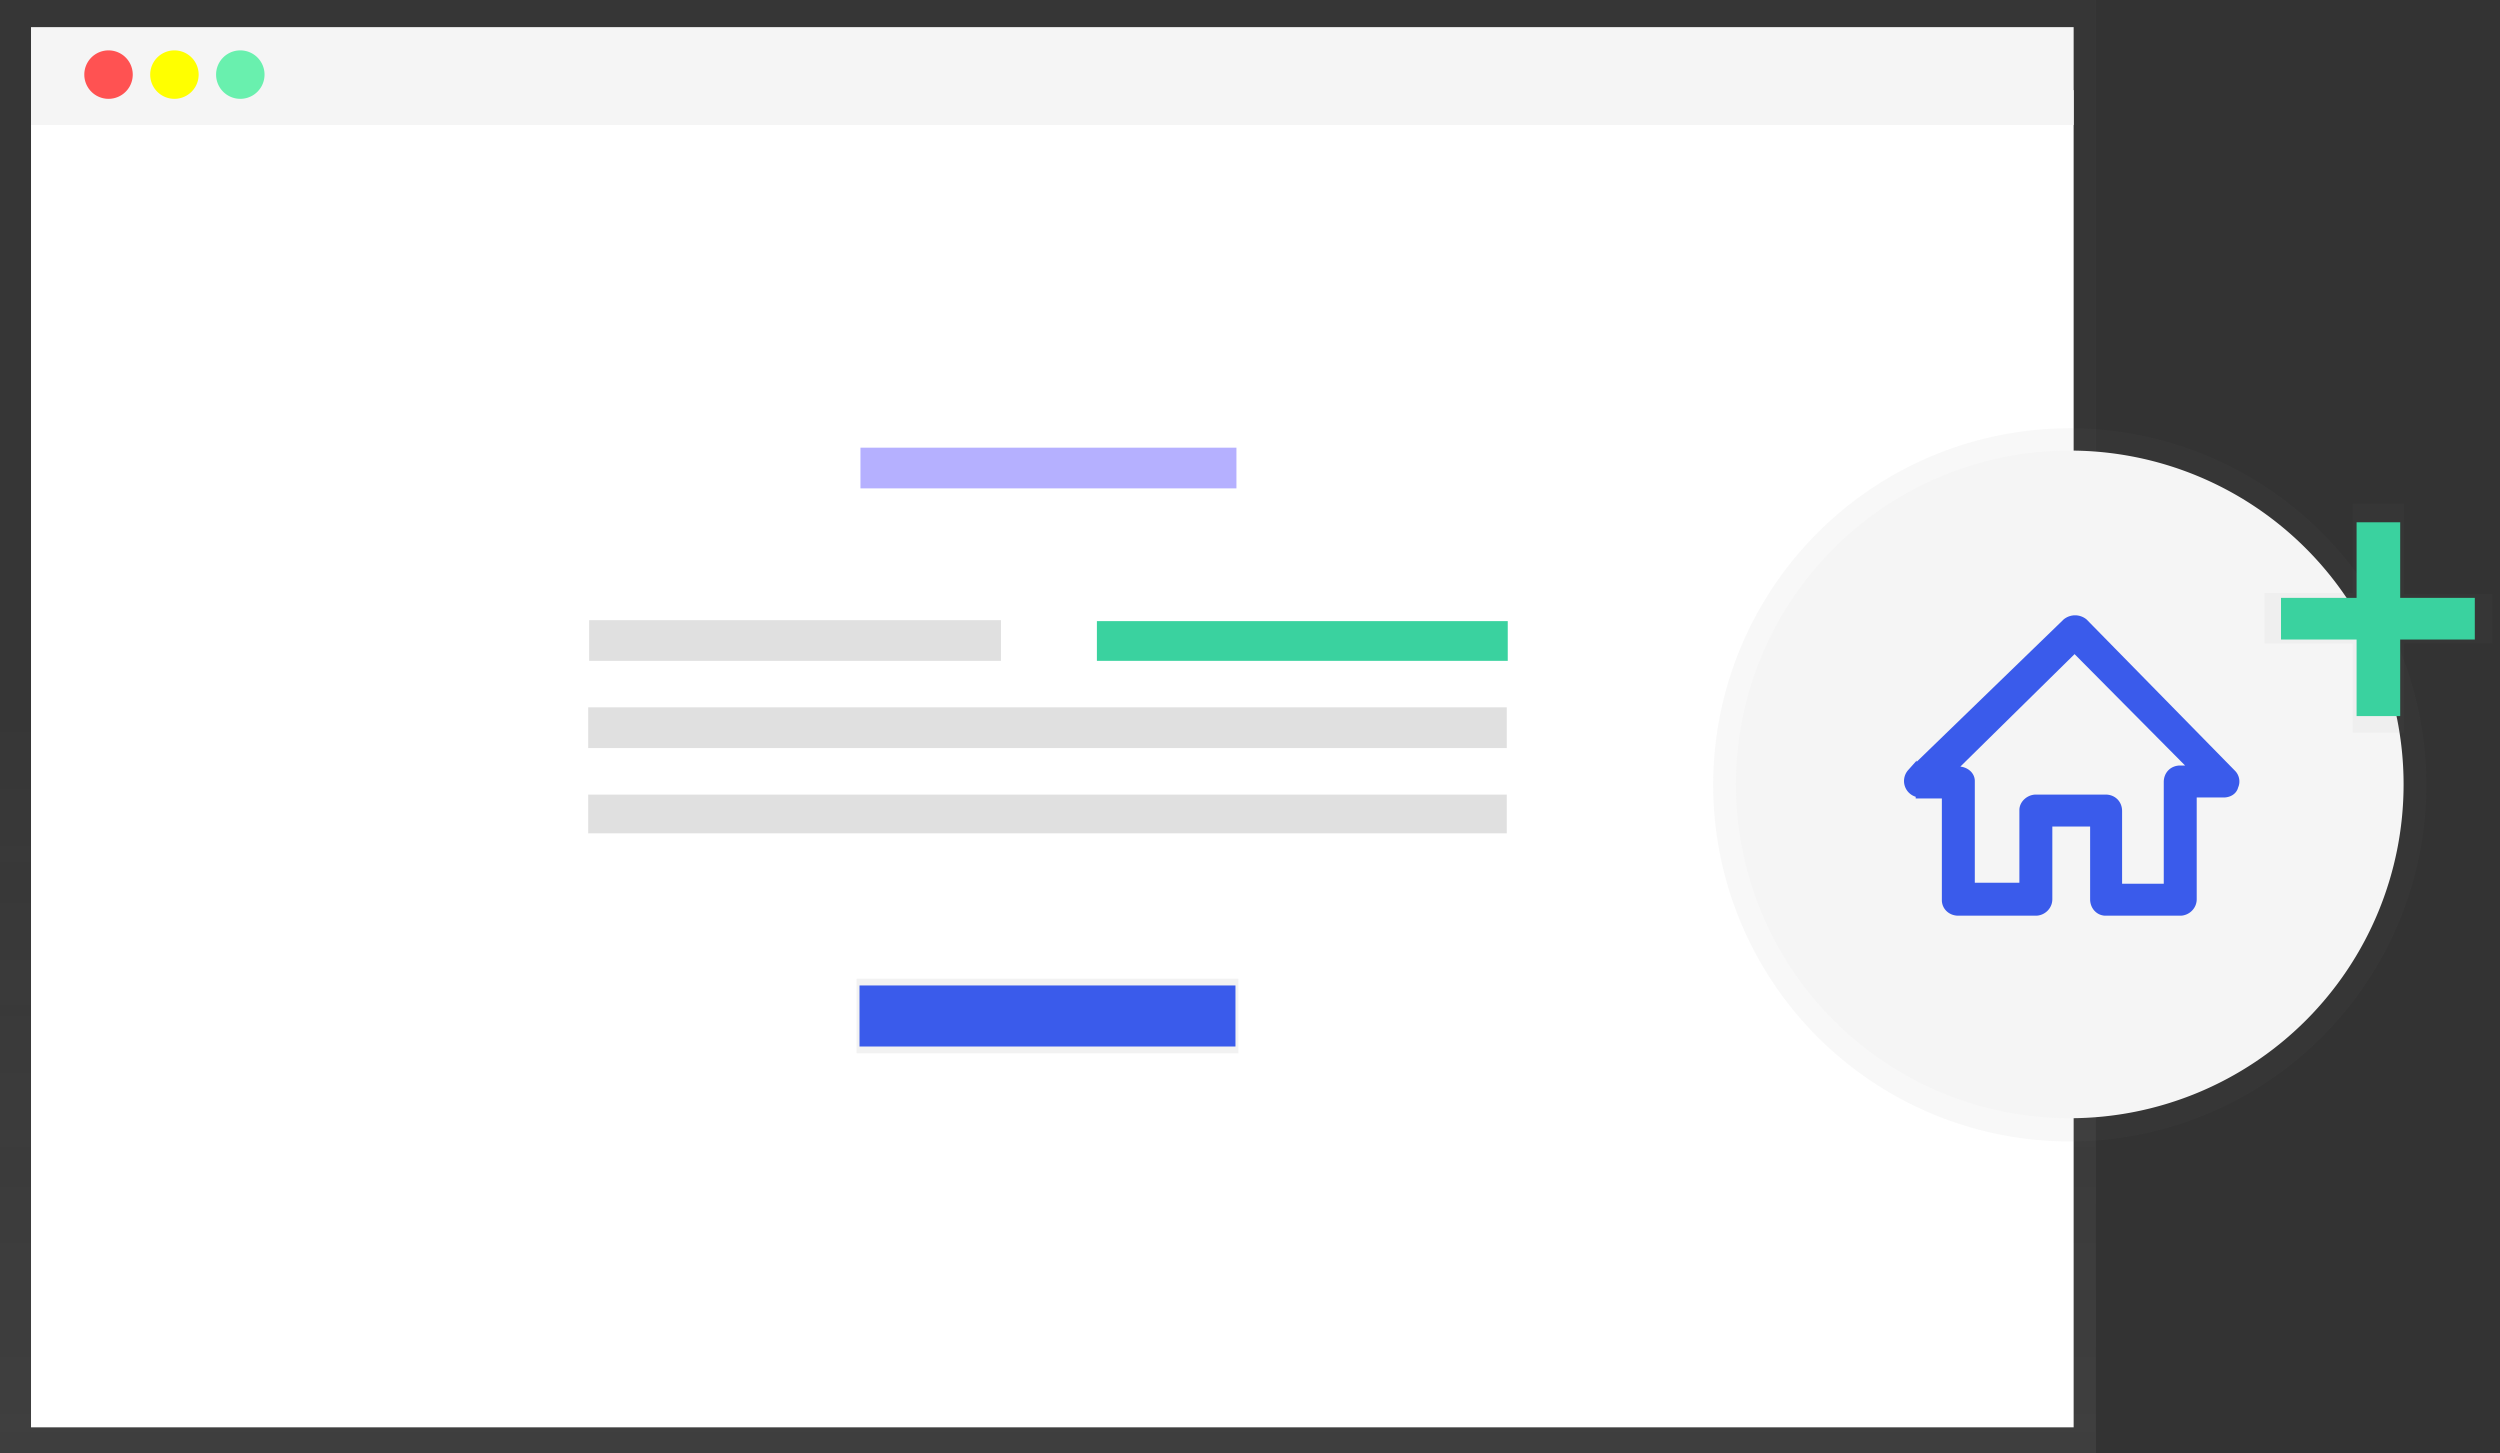 <svg xmlns="http://www.w3.org/2000/svg" width="258" height="150" fill="none">
  <rect width="100%" height="100%" fill="#333333" stroke="none"/>
  <path fill="url(#paint0_linear)" d="M0 0v150h216.3V0H0z" opacity=".5"/>
  <path fill="#fff" d="M214 9.3H3.2v138H214V9.3z"/>
  <path fill="#F5F5F5" d="M214 2.8H3.2v10.1H214V2.8z"/>
  <path fill="#FF5252" d="M11.2 10.2a2.5 2.5 0 1 0 0-5 2.5 2.5 0 0 0 0 5z"/>
  <path fill="#FF0" d="M18 10.2a2.5 2.5 0 1 0 0-5 2.5 2.5 0 0 0 0 5z"/>
  <path fill="#69F0AE" d="M24.8 10.2a2.5 2.5 0 1 0 0-5 2.5 2.5 0 0 0 0 5z"/>
  <path fill="#6C63FF" d="M127.6 46.2H88.8v4.2h38.8v-4.2z" opacity=".5"/>
  <path fill="#E0E0E0" d="M103.3 64H60.8v4.2h42.5v-4.1z"/>
  <path fill="#3AD29F" d="M113.2 68.2h42.4v-4.1h-42.4v4.1z"/>
  <path fill="#E0E0E0" d="M155.5 73H60.7v4.2h94.8V73zM155.5 82H60.7v4h94.8v-4z"/>
  <path fill="url(#paint1_linear)" d="M127.8 101H88.4v7.7h39.4V101z"/>
  <path fill="#3A5BEB" d="M127.5 101.7H88.7v6.3h38.8v-6.3z"/>
  <path fill="url(#paint2_linear)" d="M213.6 117.8a36.8 36.8 0 1 0 0-73.6 36.8 36.8 0 0 0 0 73.6z" opacity=".5"/>
  <path fill="#F5F5F5" d="M213.6 115.4a34.4 34.4 0 1 0 0-68.9 34.4 34.4 0 0 0 0 68.9z"/>
  <path fill="url(#paint3_linear)" d="M257.2 61.3h-9.1V52h-5.3v9.2h-9.1v5.2h9.1v9.2h5.3v-9.2h9.1v-5.2z" opacity=".5"/>
  <path fill="#3AD29F" d="M247.7 53.9h-4.5v20h4.5v-20z"/>
  <path fill="#3AD29F" d="M255.4 66.1v-4.4h-20V66h20z"/>
  <path fill="#3A5BEB" stroke="#3A5BEB" d="M198.2 81.9h2.7v11c0 .6.5 1.1 1.2 1.1h8c.6 0 1.2-.5 1.2-1.2v-8h4.9v8c0 .7.5 1.2 1.1 1.2h7.7c.6 0 1.2-.5 1.2-1.2v-11h3.3c.4 0 .9-.2 1-.7.2-.4.1-.9-.2-1.2L215 64.3c-.5-.4-1.2-.4-1.7 0l-16 15.5a1.2 1.2 0 0 0 .9 2zm16-15l12.5 12.6H225c-.7 0-1.2.5-1.2 1.2v11h-5.3v-8c0-.7-.5-1.2-1.2-1.2h-7.2c-.6 0-1.2.5-1.2 1.1v8h-5.6v-11c0-.6-.6-1-1.2-1h-1l13-12.8z"/>
  <defs>
    <linearGradient id="paint0_linear" x1="108.2" x2="108.2" y1="150" gradientUnits="userSpaceOnUse">
      <stop stop-color="gray" stop-opacity=".3"/>
      <stop offset=".5" stop-color="gray" stop-opacity=".1"/>
      <stop offset="1" stop-color="gray" stop-opacity=".1"/>
    </linearGradient>
    <linearGradient id="paint1_linear" x1="14547.8" x2="14547.8" y1="2941.1" y2="2740.1" gradientUnits="userSpaceOnUse">
      <stop stop-color="gray" stop-opacity=".3"/>
      <stop offset=".5" stop-color="gray" stop-opacity=".1"/>
      <stop offset="1" stop-color="gray" stop-opacity=".1"/>
    </linearGradient>
    <linearGradient id="paint2_linear" x1="53586.2" x2="53586.2" y1="29482.8" y2="11084.6" gradientUnits="userSpaceOnUse">
      <stop stop-color="gray" stop-opacity=".3"/>
      <stop offset=".5" stop-color="gray" stop-opacity=".1"/>
      <stop offset="1" stop-color="gray" stop-opacity=".1"/>
    </linearGradient>
    <linearGradient id="paint3_linear" x1="19868" x2="19868" y1="6104.1" y2="4220.4" gradientUnits="userSpaceOnUse">
      <stop stop-color="gray" stop-opacity=".3"/>
      <stop offset=".5" stop-color="gray" stop-opacity=".1"/>
      <stop offset="1" stop-color="gray" stop-opacity=".1"/>
    </linearGradient>
  </defs>
</svg>